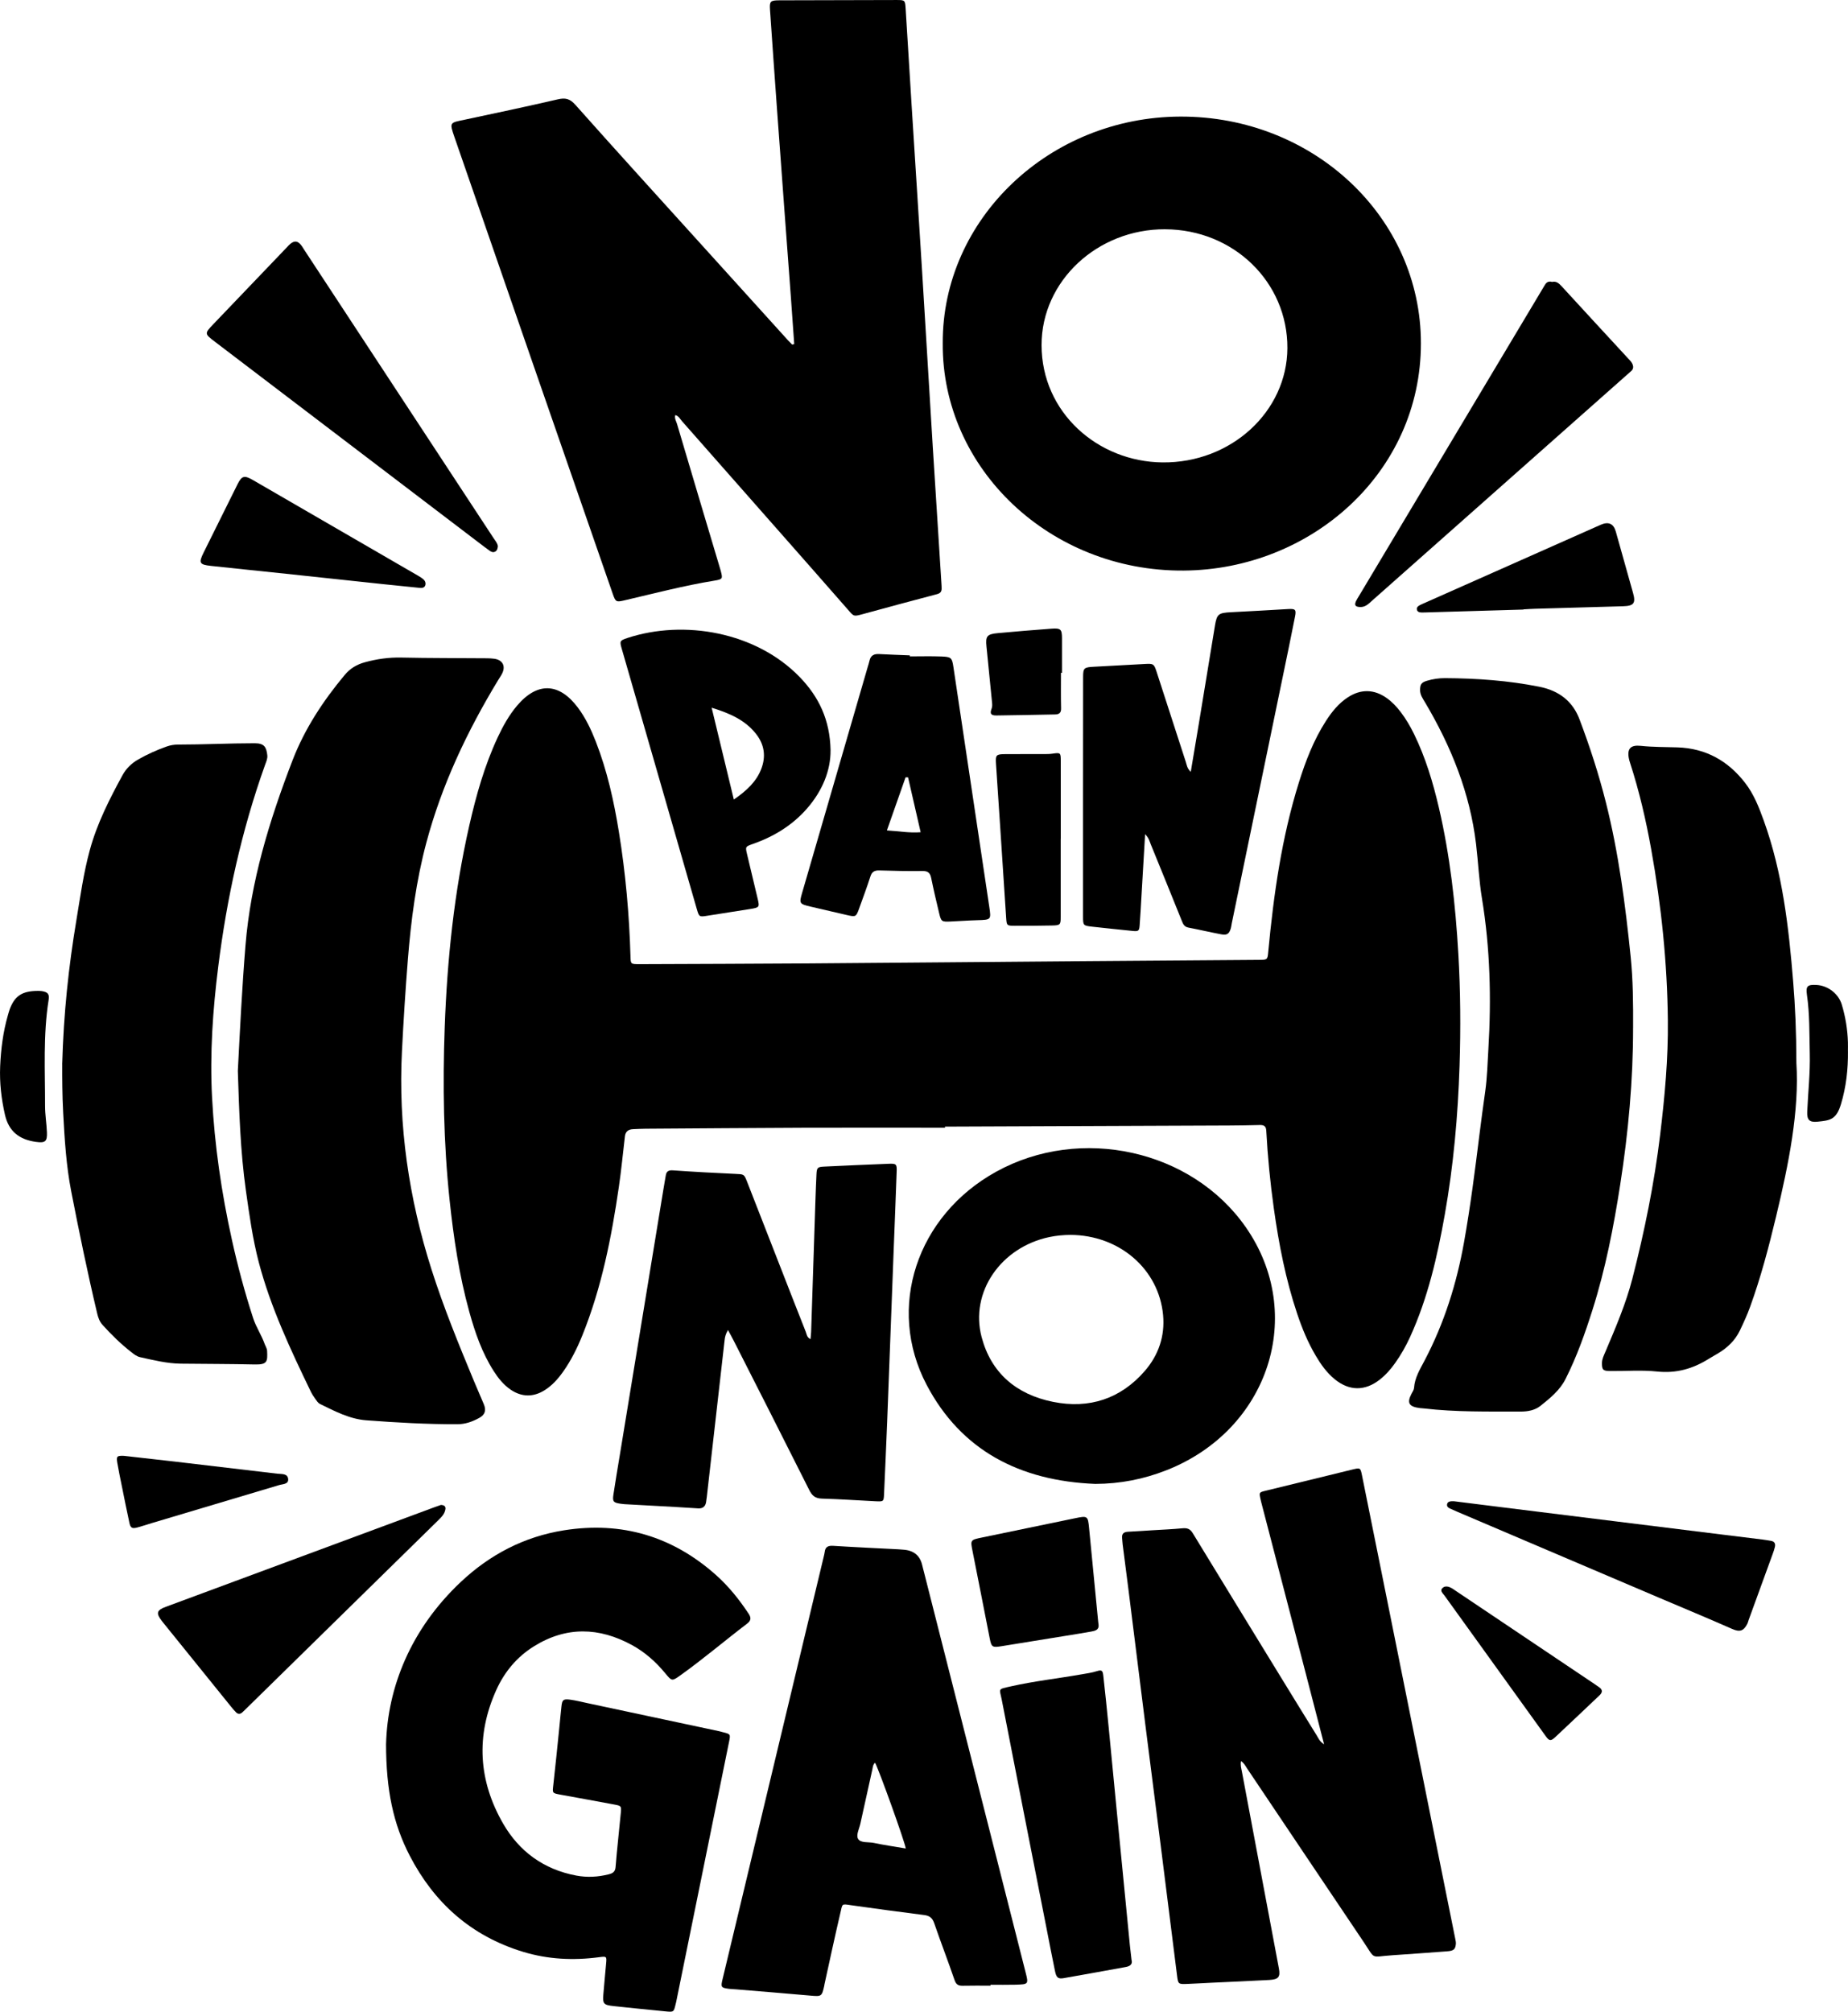 <svg width="102" height="111" viewBox="0 0 102 111" fill="none" xmlns="http://www.w3.org/2000/svg">
<g clip-path="url(#clip0_5_529)">
<path d="M52.161 62.225C49.565 62.225 46.968 62.218 44.373 62.226C41.459 62.237 38.544 62.261 35.631 62.28C35.401 62.282 35.172 62.295 34.943 62.304C34.672 62.315 34.522 62.445 34.493 62.694C34.382 63.626 34.294 64.56 34.158 65.489C33.75 68.278 33.21 71.04 32.142 73.684C31.857 74.389 31.52 75.07 31.073 75.698C30.794 76.09 30.477 76.448 30.056 76.711C29.433 77.101 28.788 77.091 28.181 76.675C27.788 76.405 27.501 76.045 27.252 75.656C26.604 74.643 26.221 73.529 25.906 72.394C25.343 70.365 25.036 68.296 24.815 66.211C24.48 63.038 24.43 59.858 24.546 56.676C24.682 52.939 25.068 49.226 25.899 45.564C26.279 43.894 26.741 42.245 27.475 40.676C27.763 40.062 28.09 39.47 28.534 38.943C29.647 37.622 30.859 37.657 31.895 39.042C32.328 39.621 32.629 40.263 32.887 40.923C33.514 42.532 33.884 44.202 34.158 45.891C34.53 48.177 34.733 50.478 34.8 52.791C34.812 53.196 34.816 53.202 35.312 53.201C38.403 53.188 41.493 53.181 44.584 53.159C49.581 53.123 54.578 53.076 59.576 53.036C62.878 53.01 66.18 52.987 69.482 52.963C69.963 52.959 69.959 52.958 70.002 52.502C70.301 49.347 70.741 46.213 71.695 43.165C72.063 41.992 72.503 40.844 73.178 39.791C73.502 39.288 73.872 38.819 74.391 38.479C75.109 38.008 75.851 38.023 76.546 38.522C76.845 38.736 77.09 38.999 77.309 39.285C77.601 39.666 77.839 40.076 78.048 40.502C78.682 41.8 79.092 43.167 79.417 44.558C80.036 47.213 80.334 49.908 80.492 52.62C80.612 54.679 80.626 56.738 80.56 58.797C80.471 61.56 80.226 64.312 79.741 67.041C79.332 69.339 78.813 71.61 77.833 73.763C77.601 74.272 77.326 74.757 76.999 75.216C76.761 75.55 76.491 75.86 76.162 76.119C75.344 76.764 74.475 76.759 73.671 76.103C73.223 75.738 72.9 75.278 72.615 74.793C72.181 74.06 71.862 73.279 71.595 72.481C70.962 70.593 70.586 68.652 70.311 66.692C70.11 65.264 69.969 63.831 69.892 62.392C69.879 62.147 69.775 62.07 69.537 62.076C68.972 62.09 68.407 62.099 67.842 62.102C62.614 62.124 57.387 62.143 52.159 62.164C52.159 62.184 52.159 62.204 52.159 62.224L52.161 62.225Z" fill="black"/>
<path d="M43.837 18.985C43.773 18.086 43.712 17.187 43.645 16.289C43.527 14.685 43.406 13.082 43.287 11.479C43.152 9.658 43.017 7.838 42.886 6.017C42.755 4.196 42.625 2.375 42.501 0.553C42.468 0.069 42.516 0.02 43.012 0.017C45.167 0.009 47.322 0.003 49.477 0.001C49.95 0.001 49.957 0.006 49.987 0.484C50.102 2.289 50.209 4.095 50.322 5.9C50.514 8.942 50.711 11.984 50.899 15.026C51.099 18.252 51.288 21.479 51.487 24.705C51.641 27.196 51.803 29.686 51.961 32.177C51.967 32.277 51.975 32.378 51.974 32.478C51.972 32.645 51.906 32.735 51.709 32.787C50.331 33.145 48.959 33.523 47.585 33.895C47.113 34.022 47.126 34.012 46.814 33.654C45.642 32.313 44.462 30.977 43.285 29.64C41.405 27.506 39.526 25.372 37.643 23.24C37.535 23.118 37.464 22.953 37.273 22.903C37.215 23.086 37.323 23.236 37.368 23.392C38.154 26.05 38.949 28.706 39.742 31.363C39.757 31.411 39.771 31.46 39.784 31.509C39.897 31.933 39.886 31.963 39.434 32.038C37.763 32.31 36.129 32.739 34.485 33.122C34.009 33.233 33.979 33.225 33.816 32.754C32.458 28.844 31.101 24.933 29.745 21.023C28.191 16.539 26.639 12.056 25.086 7.572C24.794 6.726 24.823 6.779 25.676 6.599C27.381 6.238 29.085 5.875 30.782 5.483C31.21 5.384 31.455 5.444 31.759 5.785C34.071 8.385 36.415 10.957 38.75 13.538C40.326 15.28 41.902 17.022 43.479 18.762C43.558 18.849 43.643 18.93 43.724 19.014C43.763 19.004 43.8 18.994 43.838 18.984L43.837 18.985Z" fill="black"/>
<path d="M52.034 18.946C52.001 12.094 57.907 6.458 65.147 6.433C72.477 6.409 78.43 11.976 78.427 18.949C78.424 26.101 72.343 31.434 65.329 31.483C57.955 31.534 51.988 25.85 52.034 18.946ZM64.309 12.65C60.572 12.636 57.487 15.504 57.489 19.042C57.492 22.769 60.601 25.48 64.164 25.515C67.955 25.553 71.041 22.705 71.057 19.207C71.073 15.566 68.088 12.665 64.309 12.651V12.65Z" fill="black"/>
<path d="M13.127 59.091C13.247 56.782 13.361 54.476 13.549 52.171C13.837 48.626 14.871 45.266 16.145 41.956C16.812 40.226 17.825 38.68 19.028 37.24C19.324 36.886 19.684 36.665 20.151 36.539C20.802 36.362 21.448 36.269 22.129 36.282C23.717 36.316 25.306 36.309 26.895 36.322C27.018 36.323 27.142 36.331 27.264 36.346C27.724 36.401 27.919 36.731 27.726 37.14C27.662 37.276 27.571 37.402 27.492 37.532C25.778 40.36 24.382 43.317 23.535 46.486C22.969 48.601 22.687 50.761 22.513 52.934C22.378 54.62 22.272 56.308 22.186 57.996C21.976 62.101 22.563 66.106 23.815 70.039C24.48 72.126 25.307 74.151 26.148 76.175C26.33 76.611 26.519 77.043 26.703 77.478C26.845 77.814 26.778 78.06 26.446 78.24C26.078 78.441 25.693 78.584 25.247 78.585C23.568 78.59 21.893 78.494 20.221 78.369C19.295 78.3 18.475 77.864 17.659 77.466C17.558 77.416 17.485 77.303 17.416 77.207C17.317 77.069 17.222 76.926 17.149 76.774C16.032 74.46 14.938 72.136 14.285 69.656C13.944 68.356 13.761 67.028 13.573 65.7C13.264 63.504 13.199 61.296 13.127 59.09V59.091Z" fill="black"/>
<path d="M90.138 56.703C90.14 59.605 89.875 62.487 89.428 65.359C89.065 67.698 88.615 70.016 87.895 72.282C87.483 73.581 87.028 74.866 86.408 76.092C86.094 76.713 85.556 77.151 85.019 77.577C84.721 77.814 84.322 77.889 83.922 77.888C82.14 77.883 80.356 77.92 78.582 77.713C78.511 77.705 78.44 77.704 78.371 77.695C77.76 77.617 77.643 77.411 77.909 76.901C77.964 76.796 78.041 76.689 78.048 76.579C78.086 76.023 78.372 75.56 78.624 75.081C79.714 73.012 80.399 70.825 80.806 68.548C81.157 66.582 81.409 64.606 81.655 62.626C81.754 61.828 81.862 61.031 81.975 60.234C82.085 59.453 82.104 58.664 82.151 57.88C82.318 55.097 82.249 52.324 81.795 49.564C81.632 48.572 81.589 47.565 81.47 46.566C81.134 43.758 80.095 41.177 78.641 38.732C78.52 38.529 78.382 38.334 78.381 38.084C78.379 37.774 78.447 37.655 78.76 37.563C79.08 37.468 79.415 37.417 79.751 37.418C81.501 37.428 83.24 37.548 84.96 37.892C86.063 38.111 86.808 38.703 87.182 39.694C87.748 41.19 88.241 42.709 88.632 44.256C89.342 47.064 89.711 49.921 90.004 52.788C90.136 54.089 90.145 55.397 90.139 56.703L90.138 56.703Z" fill="black"/>
<path d="M73.083 96.246C72.727 94.874 72.396 93.591 72.064 92.309C71.245 89.156 70.424 86.001 69.603 82.848C69.59 82.799 69.579 82.75 69.569 82.701C69.494 82.352 69.492 82.345 69.855 82.255C70.983 81.977 72.111 81.704 73.24 81.429C73.701 81.316 74.162 81.201 74.625 81.09C75.086 80.979 75.088 80.98 75.176 81.411C75.566 83.336 75.954 85.26 76.34 87.184C77.492 92.908 78.644 98.632 79.795 104.355C79.971 105.227 80.147 106.098 80.321 106.97C80.34 107.068 80.365 107.17 80.356 107.266C80.326 107.565 80.23 107.642 79.87 107.669C78.867 107.743 77.863 107.818 76.86 107.885C75.604 107.968 75.95 108.168 75.245 107.122C73.104 103.946 70.975 100.766 68.839 97.588C68.749 97.453 68.68 97.298 68.499 97.171C68.454 97.389 68.511 97.564 68.543 97.735C69.223 101.362 69.907 104.988 70.589 108.615C70.676 109.083 70.569 109.221 70.05 109.25C68.993 109.309 67.934 109.351 66.876 109.401C66.435 109.422 65.995 109.45 65.553 109.467C65.035 109.487 65.028 109.484 64.968 109.013C64.663 106.603 64.363 104.192 64.059 101.782C63.786 99.621 63.506 97.461 63.234 95.3C62.913 92.756 62.599 90.212 62.28 87.669C62.178 86.854 62.069 86.04 61.966 85.225C61.951 85.109 61.948 84.992 61.935 84.875C61.91 84.647 62.006 84.53 62.256 84.518C62.696 84.497 63.137 84.465 63.577 84.438C64.141 84.403 64.706 84.381 65.267 84.327C65.53 84.302 65.691 84.363 65.828 84.587C67.48 87.298 69.141 90.005 70.8 92.712C71.422 93.725 72.044 94.74 72.672 95.749C72.768 95.904 72.829 96.088 73.084 96.247L73.083 96.246Z" fill="black"/>
<path d="M21.309 96.223C21.392 93.128 22.655 89.893 25.451 87.272C27.034 85.789 28.915 84.79 31.125 84.439C34.339 83.929 37.129 84.785 39.501 86.889C40.214 87.522 40.8 88.254 41.319 89.038C41.469 89.265 41.458 89.419 41.232 89.592C39.993 90.535 38.811 91.544 37.54 92.45C37.092 92.77 37.081 92.766 36.724 92.334C36.208 91.707 35.607 91.166 34.879 90.769C33.071 89.783 31.26 89.731 29.483 90.832C28.524 91.424 27.841 92.259 27.394 93.246C26.255 95.766 26.401 98.261 27.782 100.642C28.65 102.137 29.993 103.152 31.813 103.49C32.409 103.601 33.008 103.569 33.597 103.42C33.812 103.366 33.956 103.286 33.976 103.023C34.055 102.021 34.174 101.023 34.266 100.022C34.3 99.652 34.288 99.641 33.903 99.569C32.917 99.383 31.928 99.207 30.941 99.026C30.471 98.94 30.489 98.94 30.54 98.488C30.662 97.423 30.765 96.356 30.875 95.289C30.914 94.906 30.948 94.522 30.991 94.139C31.029 93.793 31.095 93.733 31.464 93.782C31.795 93.827 32.12 93.91 32.447 93.98C34.873 94.496 37.3 95.014 39.727 95.531C39.778 95.543 39.828 95.56 39.88 95.573C40.324 95.682 40.327 95.683 40.239 96.115C39.267 100.897 38.295 105.678 37.322 110.46C37.312 110.51 37.299 110.557 37.286 110.607C37.185 111.022 37.185 111.026 36.729 110.982C35.781 110.889 34.833 110.795 33.887 110.693C33.31 110.631 33.259 110.57 33.303 110.034C33.349 109.467 33.405 108.9 33.455 108.333C33.49 107.945 33.48 107.938 33.062 107.994C31.644 108.181 30.245 108.114 28.875 107.698C25.963 106.812 23.95 104.961 22.619 102.4C21.705 100.642 21.31 98.767 21.308 96.222L21.309 96.223Z" fill="black"/>
<path d="M3.433 58.728C3.512 55.905 3.787 53.342 4.213 50.791C4.431 49.485 4.609 48.172 4.961 46.89C5.358 45.44 6.039 44.095 6.763 42.771C6.959 42.412 7.253 42.119 7.628 41.906C8.128 41.62 8.652 41.384 9.2 41.19C9.402 41.119 9.606 41.084 9.82 41.084C11.233 41.084 12.644 41.011 14.058 41.011C14.588 41.011 14.704 41.222 14.754 41.678C14.774 41.865 14.689 42.041 14.627 42.214C13.335 45.827 12.523 49.544 12.047 53.325C11.745 55.722 11.578 58.13 11.704 60.545C11.842 63.192 12.225 65.81 12.799 68.404C13.122 69.864 13.508 71.305 13.972 72.73C14.133 73.226 14.433 73.663 14.607 74.154C14.651 74.279 14.735 74.394 14.742 74.531C14.771 75.12 14.765 75.305 14.056 75.288C12.697 75.257 11.336 75.26 9.977 75.244C9.211 75.234 8.475 75.05 7.736 74.886C7.537 74.842 7.392 74.719 7.243 74.603C6.668 74.156 6.154 73.65 5.669 73.115C5.498 72.928 5.422 72.714 5.367 72.485C4.835 70.248 4.372 67.998 3.932 65.744C3.652 64.31 3.565 62.855 3.487 61.398C3.435 60.427 3.432 59.456 3.435 58.726L3.433 58.728Z" fill="black"/>
<path d="M54.67 109.565C54.157 109.565 53.645 109.557 53.133 109.569C52.881 109.575 52.768 109.49 52.686 109.253C52.326 108.204 51.925 107.165 51.563 106.116C51.468 105.841 51.318 105.706 51.019 105.668C49.673 105.495 48.326 105.318 46.983 105.126C46.441 105.048 46.507 105.023 46.384 105.549C46.078 106.857 45.798 108.169 45.509 109.48C45.502 109.513 45.498 109.546 45.492 109.579C45.361 110.165 45.342 110.167 44.726 110.112C43.355 109.989 41.984 109.881 40.612 109.766C40.489 109.755 40.364 109.755 40.242 109.739C39.801 109.682 39.777 109.645 39.876 109.23C41.749 101.412 43.621 93.596 45.493 85.778C45.505 85.729 45.514 85.68 45.52 85.629C45.552 85.364 45.694 85.276 45.984 85.294C47.182 85.371 48.382 85.424 49.581 85.486C49.669 85.491 49.758 85.501 49.846 85.506C50.413 85.541 50.761 85.813 50.891 86.321C52.796 93.821 54.701 101.323 56.606 108.823C56.774 109.485 56.773 109.491 56.047 109.511C55.588 109.523 55.129 109.514 54.67 109.514C54.67 109.531 54.67 109.548 54.67 109.565ZM48.302 97.266C48.178 97.361 48.178 97.5 48.15 97.63C47.929 98.629 47.706 99.627 47.487 100.627C47.426 100.904 47.248 101.243 47.353 101.447C47.488 101.707 47.924 101.623 48.228 101.687C48.807 101.809 49.395 101.892 49.995 101.995C49.916 101.553 48.544 97.737 48.302 97.266Z" fill="black"/>
<path d="M99.15 58.631C99.319 61.286 98.731 64.213 98.031 67.124C97.628 68.804 97.189 70.477 96.596 72.11C96.436 72.555 96.238 72.982 96.034 73.41C95.775 73.95 95.365 74.348 94.849 74.662C94.671 74.77 94.486 74.87 94.309 74.98C93.443 75.52 92.528 75.791 91.461 75.677C90.606 75.587 89.732 75.659 88.866 75.65C88.474 75.647 88.417 75.577 88.42 75.204C88.422 74.979 88.527 74.783 88.612 74.582C89.171 73.262 89.74 71.943 90.097 70.557C90.771 67.937 91.308 65.292 91.632 62.61C91.885 60.512 92.08 58.411 92.057 56.297C92.023 53.125 91.699 49.979 91.136 46.854C90.848 45.251 90.482 43.668 89.978 42.114C89.946 42.018 89.918 41.92 89.9 41.822C89.808 41.303 90.009 41.095 90.563 41.154C91.232 41.225 91.903 41.217 92.573 41.238C94.172 41.287 95.393 41.999 96.32 43.196C96.805 43.822 97.085 44.543 97.35 45.277C98.39 48.157 98.727 51.149 98.973 54.158C99.085 55.527 99.147 56.9 99.151 58.63L99.15 58.631Z" fill="black"/>
<path d="M60.453 81.878C56.278 81.713 53.048 80.024 51.149 76.419C48.902 72.156 50.602 67.073 54.978 64.655C59.64 62.078 65.78 63.439 68.757 67.708C72.114 72.521 70.035 78.901 64.384 81.123C63.13 81.617 61.824 81.875 60.453 81.878ZM59.084 68.139C58.695 68.141 58.31 68.177 57.93 68.255C55.239 68.815 53.525 71.306 54.181 73.78C54.7 75.737 56.072 76.938 58.123 77.351C60.135 77.756 61.861 77.171 63.18 75.654C63.952 74.767 64.301 73.717 64.197 72.569C63.966 70.027 61.782 68.149 59.085 68.139H59.084Z" fill="black"/>
<path d="M40.18 73.387C40.042 73.623 40.013 73.784 39.994 73.953C39.67 76.834 39.341 79.713 39.012 82.593C39 82.694 38.988 82.793 38.971 82.892C38.93 83.127 38.788 83.245 38.532 83.228C38.109 83.201 37.687 83.174 37.264 83.15C36.33 83.098 35.395 83.048 34.461 82.996C34.391 82.992 34.321 82.981 34.251 82.972C33.86 82.914 33.8 82.855 33.856 82.478C33.962 81.764 34.084 81.053 34.201 80.342C35.007 75.427 35.814 70.513 36.621 65.598C36.662 65.349 36.704 65.101 36.748 64.854C36.786 64.639 36.889 64.559 37.148 64.578C38.292 64.659 39.438 64.719 40.584 64.772C41.06 64.794 41.067 64.776 41.233 65.199C41.855 66.784 42.472 68.371 43.091 69.957C43.551 71.135 44.009 72.313 44.475 73.488C44.526 73.618 44.526 73.787 44.735 73.89C44.748 73.743 44.765 73.619 44.77 73.495C44.85 71.067 44.929 68.639 45.008 66.212C45.024 65.743 45.041 65.275 45.064 64.807C45.082 64.432 45.117 64.388 45.483 64.37C46.682 64.312 47.881 64.26 49.081 64.213C49.46 64.199 49.505 64.24 49.492 64.616C49.441 66.122 49.377 67.628 49.32 69.135C49.203 72.231 49.088 75.327 48.968 78.423C48.916 79.762 48.855 81.1 48.795 82.439C48.777 82.849 48.771 82.856 48.333 82.836C47.345 82.788 46.358 82.717 45.37 82.69C44.992 82.68 44.822 82.525 44.667 82.217C43.287 79.464 41.889 76.719 40.495 73.973C40.406 73.796 40.308 73.623 40.181 73.387H40.18Z" fill="black"/>
<path d="M63.204 46.027C63.135 47.191 63.072 48.275 63.008 49.361C62.974 49.929 62.946 50.498 62.902 51.066C62.879 51.372 62.834 51.399 62.506 51.366C61.77 51.291 61.032 51.216 60.296 51.133C59.786 51.076 59.779 51.066 59.778 50.575C59.776 48.365 59.777 46.156 59.778 43.946C59.779 41.753 59.781 39.56 59.782 37.367C59.782 36.856 59.83 36.816 60.393 36.789C61.327 36.742 62.26 36.691 63.194 36.637C63.653 36.611 63.694 36.626 63.833 37.053C64.374 38.715 64.908 40.381 65.451 42.044C65.505 42.21 65.521 42.401 65.724 42.589C65.881 41.654 66.029 40.785 66.172 39.916C66.469 38.114 66.763 36.31 67.061 34.508C67.165 33.88 67.259 33.815 67.958 33.78C68.998 33.728 70.037 33.668 71.076 33.607C71.493 33.583 71.556 33.625 71.48 34.013C71.267 35.099 71.041 36.182 70.817 37.266C69.874 41.832 68.929 46.397 67.984 50.964C67.967 51.045 67.961 51.13 67.938 51.211C67.847 51.526 67.732 51.614 67.408 51.554C66.803 51.441 66.204 51.298 65.598 51.183C65.364 51.139 65.3 50.984 65.229 50.807C64.662 49.4 64.092 47.994 63.517 46.589C63.449 46.422 63.415 46.236 63.203 46.028L63.204 46.027Z" fill="black"/>
<path d="M45.842 41.395C45.853 42.501 45.4 43.636 44.532 44.625C43.734 45.535 42.721 46.157 41.557 46.566C41.136 46.714 41.136 46.719 41.234 47.134C41.427 47.95 41.626 48.766 41.818 49.583C41.93 50.059 41.917 50.074 41.393 50.159C40.61 50.285 39.827 50.404 39.044 50.528C38.601 50.599 38.587 50.597 38.464 50.172C37.913 48.267 37.365 46.362 36.816 44.457C35.983 41.568 35.149 38.678 34.315 35.789C34.197 35.378 34.208 35.342 34.628 35.203C37.763 34.172 41.734 34.873 44.14 37.358C45.19 38.444 45.809 39.71 45.843 41.395H45.842ZM39.279 39.049C39.702 40.801 40.094 42.419 40.504 44.117C41.209 43.629 41.742 43.136 42.015 42.434C42.285 41.739 42.194 41.081 41.723 40.487C41.136 39.746 40.309 39.365 39.278 39.049H39.279Z" fill="black"/>
<path d="M50.218 36.218C50.8 36.218 51.383 36.201 51.963 36.223C52.507 36.244 52.547 36.296 52.624 36.807C53.284 41.214 53.943 45.62 54.602 50.027C54.711 50.756 54.709 50.751 53.936 50.774C53.443 50.788 52.949 50.826 52.456 50.847C51.983 50.868 51.948 50.849 51.843 50.416C51.686 49.763 51.532 49.11 51.398 48.453C51.342 48.183 51.238 48.055 50.916 48.06C50.122 48.072 49.328 48.053 48.534 48.029C48.261 48.021 48.122 48.109 48.041 48.362C47.851 48.954 47.633 49.538 47.421 50.124C47.251 50.595 47.237 50.601 46.745 50.49C46.076 50.337 45.408 50.183 44.741 50.025C44.125 49.88 44.104 49.85 44.269 49.28C44.642 47.989 45.02 46.699 45.394 45.408C46.228 42.537 47.062 39.666 47.895 36.795C47.928 36.681 47.968 36.57 47.992 36.456C48.052 36.176 48.231 36.072 48.525 36.089C49.089 36.12 49.653 36.139 50.216 36.162V36.219L50.218 36.218ZM50.12 42.892H49.982C49.645 43.851 49.307 44.812 48.952 45.821C49.608 45.859 50.186 45.969 50.815 45.92C50.573 44.868 50.347 43.88 50.12 42.892Z" fill="black"/>
<path d="M62.453 108.135C62.526 108.374 62.383 108.489 62.138 108.534C60.994 108.74 59.851 108.952 58.705 109.15C58.399 109.203 58.303 109.117 58.229 108.752C58.083 108.046 57.947 107.338 57.808 106.63C56.968 102.352 56.123 98.075 55.293 93.794C55.169 93.152 55.039 93.219 55.799 93.048C57.089 92.758 58.405 92.613 59.706 92.384C59.983 92.335 60.261 92.299 60.531 92.213C60.807 92.126 60.864 92.166 60.897 92.459C61.002 93.391 61.096 94.325 61.188 95.259C61.346 96.876 61.498 98.494 61.657 100.111C61.892 102.528 62.128 104.947 62.366 107.364C62.391 107.614 62.423 107.864 62.454 108.134L62.453 108.135Z" fill="black"/>
<path d="M27.48 30.134C27.467 30.253 27.449 30.374 27.329 30.438C27.227 30.493 27.125 30.459 27.036 30.395C26.924 30.313 26.811 30.233 26.701 30.149C21.76 26.389 16.82 22.629 11.879 18.869C11.279 18.412 11.275 18.41 11.787 17.874C13.138 16.46 14.491 15.048 15.844 13.636C15.903 13.574 15.959 13.507 16.026 13.454C16.25 13.273 16.425 13.288 16.605 13.507C16.68 13.598 16.739 13.704 16.804 13.803C20.284 19.099 23.764 24.395 27.242 29.692C27.334 29.833 27.455 29.962 27.48 30.136V30.134Z" fill="black"/>
<path d="M85.663 15.557C85.888 15.502 86.034 15.621 86.186 15.786C87.401 17.114 88.625 18.435 89.846 19.759C89.926 19.847 90.017 19.932 90.075 20.033C90.163 20.19 90.183 20.353 90.017 20.489C89.951 20.544 89.888 20.602 89.823 20.66C85.125 24.822 80.427 28.984 75.729 33.146C75.537 33.316 75.362 33.511 75.057 33.494C74.811 33.481 74.745 33.396 74.842 33.174C74.883 33.082 74.941 32.997 74.993 32.91C78.371 27.259 81.751 21.608 85.129 15.956C85.173 15.883 85.217 15.811 85.26 15.738C85.343 15.593 85.453 15.498 85.662 15.555L85.663 15.557Z" fill="black"/>
<path d="M24.341 83.038C24.524 83.047 24.605 83.124 24.586 83.265C24.552 83.509 24.396 83.683 24.219 83.855C22.401 85.633 20.587 87.415 18.772 89.196C17.043 90.892 15.312 92.588 13.583 94.284C13.509 94.356 13.438 94.431 13.359 94.497C13.249 94.59 13.131 94.585 13.031 94.485C12.935 94.388 12.846 94.283 12.76 94.178C11.504 92.624 10.248 91.07 8.992 89.516C8.971 89.49 8.95 89.463 8.929 89.435C8.601 89.008 8.646 88.847 9.154 88.659C10.434 88.183 11.715 87.71 12.995 87.236C16.638 85.885 20.282 84.534 23.926 83.184C24.072 83.13 24.221 83.079 24.341 83.037V83.038Z" fill="black"/>
<path d="M80.25 82.835C81.196 82.953 82.123 83.07 83.05 83.185C85.063 83.435 87.075 83.685 89.088 83.934C91.118 84.186 93.148 84.438 95.179 84.689C95.879 84.776 96.579 84.86 97.279 84.947C97.436 84.967 97.593 84.994 97.749 85.02C97.952 85.054 98.004 85.185 97.965 85.355C97.936 85.486 97.891 85.613 97.845 85.739C97.402 86.958 96.958 88.175 96.514 89.393C96.49 89.457 96.48 89.525 96.45 89.585C96.247 89.989 96.037 90.07 95.613 89.884C94.269 89.291 92.911 88.728 91.559 88.153C87.856 86.577 84.155 84.999 80.453 83.423C80.308 83.361 80.163 83.299 80.021 83.232C79.921 83.184 79.846 83.109 79.873 82.994C79.899 82.881 79.995 82.84 80.11 82.836C80.163 82.834 80.216 82.836 80.251 82.836L80.25 82.835Z" fill="black"/>
<path d="M60.636 89.651C60.666 89.932 60.447 89.986 60.238 90.024C59.771 90.11 59.301 90.181 58.832 90.258C57.65 90.449 56.468 90.639 55.286 90.832C54.769 90.917 54.723 90.887 54.625 90.389C54.312 88.794 54.001 87.199 53.683 85.606C53.555 84.966 53.548 84.97 54.224 84.831C55.929 84.479 57.634 84.125 59.339 83.772C60.024 83.63 60.047 83.643 60.111 84.303C60.282 86.036 60.447 87.769 60.616 89.501C60.621 89.551 60.629 89.601 60.635 89.651H60.636Z" fill="black"/>
<path d="M23.158 32.437C22.491 32.369 21.824 32.304 21.158 32.233C19.37 32.044 17.582 31.849 15.794 31.66C14.41 31.513 13.023 31.375 11.639 31.224C11.002 31.154 10.956 31.061 11.238 30.49C11.86 29.233 12.483 27.976 13.11 26.721C13.346 26.249 13.483 26.212 13.964 26.49C17.007 28.251 20.049 30.013 23.091 31.775C23.195 31.836 23.301 31.901 23.387 31.983C23.478 32.069 23.512 32.196 23.469 32.309C23.419 32.437 23.286 32.451 23.157 32.437H23.158Z" fill="black"/>
<path d="M58.545 46.286C58.545 47.725 58.545 49.165 58.545 50.604C58.545 51.026 58.52 51.058 58.065 51.067C57.377 51.081 56.689 51.086 56 51.083C55.577 51.081 55.563 51.068 55.535 50.654C55.421 48.967 55.314 47.28 55.203 45.593C55.127 44.441 55.05 43.288 54.973 42.136C54.942 41.658 54.98 41.615 55.486 41.611C56.192 41.606 56.898 41.611 57.604 41.608C57.762 41.608 57.923 41.609 58.079 41.587C58.529 41.521 58.547 41.528 58.548 41.967C58.551 43.406 58.549 44.846 58.549 46.285H58.546L58.545 46.286Z" fill="black"/>
<path d="M84.086 33.634C82.269 33.687 80.45 33.74 78.633 33.794C78.58 33.795 78.527 33.798 78.474 33.796C78.365 33.794 78.252 33.777 78.213 33.665C78.166 33.526 78.262 33.446 78.376 33.387C78.469 33.339 78.566 33.299 78.663 33.256C81.89 31.823 85.118 30.39 88.345 28.958C88.778 28.766 89.058 28.889 89.183 29.327C89.502 30.459 89.822 31.591 90.137 32.723C90.293 33.281 90.179 33.434 89.59 33.451C87.966 33.5 86.343 33.544 84.719 33.59C84.507 33.596 84.296 33.612 84.084 33.623V33.634H84.086Z" fill="black"/>
<path d="M88.417 93.331C88.398 93.436 88.323 93.509 88.248 93.579C87.448 94.336 86.65 95.096 85.845 95.848C85.595 96.081 85.512 96.069 85.314 95.794C83.45 93.211 81.588 90.626 79.728 88.039C79.636 87.912 79.444 87.765 79.635 87.607C79.776 87.489 79.968 87.54 80.128 87.631C80.204 87.675 80.273 87.726 80.345 87.775C82.896 89.487 85.446 91.199 87.996 92.911C88.097 92.979 88.198 93.047 88.295 93.119C88.366 93.172 88.415 93.241 88.416 93.332L88.417 93.331Z" fill="black"/>
<path d="M6.837 80.329C7.783 80.436 8.712 80.537 9.64 80.646C11.531 80.867 13.421 81.091 15.312 81.315C15.548 81.343 15.872 81.293 15.905 81.605C15.936 81.903 15.607 81.883 15.405 81.944C13.069 82.645 10.73 83.339 8.392 84.036C8.123 84.116 7.858 84.209 7.586 84.281C7.29 84.358 7.205 84.314 7.142 84.025C6.992 83.337 6.856 82.647 6.716 81.957C6.633 81.546 6.545 81.136 6.476 80.723C6.413 80.35 6.454 80.317 6.836 80.329H6.837Z" fill="black"/>
<path d="M58.56 37.125C58.56 37.778 58.55 38.432 58.566 39.084C58.572 39.327 58.47 39.418 58.231 39.422C57.154 39.44 56.078 39.466 55 39.478C54.7 39.481 54.624 39.383 54.728 39.114C54.781 38.975 54.765 38.853 54.752 38.722C54.652 37.706 54.552 36.688 54.448 35.672C54.39 35.103 54.473 34.99 55.079 34.934C56.063 34.843 57.048 34.762 58.033 34.689C58.547 34.651 58.614 34.721 58.616 35.215C58.618 35.851 58.616 36.488 58.616 37.124H58.56V37.125Z" fill="black"/>
<path d="M2.103 54.675C2.14 54.677 2.228 54.675 2.315 54.688C2.639 54.74 2.735 54.851 2.684 55.17C2.375 57.115 2.491 59.074 2.487 61.029C2.487 61.511 2.571 61.994 2.59 62.478C2.611 62.989 2.495 63.077 1.978 63.005C1.045 62.877 0.481 62.408 0.276 61.52C0.074 60.638 -0.03 59.745 0.009 58.833C0.051 57.874 0.171 56.936 0.437 56.013C0.469 55.9 0.501 55.786 0.541 55.676C0.817 54.946 1.228 54.675 2.103 54.675Z" fill="black"/>
<path d="M101.998 58.007C102.007 58.998 101.9 59.974 101.61 60.931C101.349 61.798 100.988 61.822 100.328 61.891C99.866 61.939 99.731 61.792 99.75 61.339C99.796 60.27 99.917 59.205 99.89 58.132C99.863 57.047 99.89 55.959 99.732 54.879C99.664 54.405 99.771 54.318 100.276 54.349C100.889 54.385 101.474 54.826 101.657 55.43C101.862 56.107 101.974 56.801 101.996 57.506C102.001 57.673 101.996 57.84 101.996 58.008L101.998 58.007Z" fill="black"/>
</g>
<defs>
<clipPath id="clip0_5_529">
<rect width="102" height="111" fill="white"/>
</clipPath>
</defs>
</svg>
